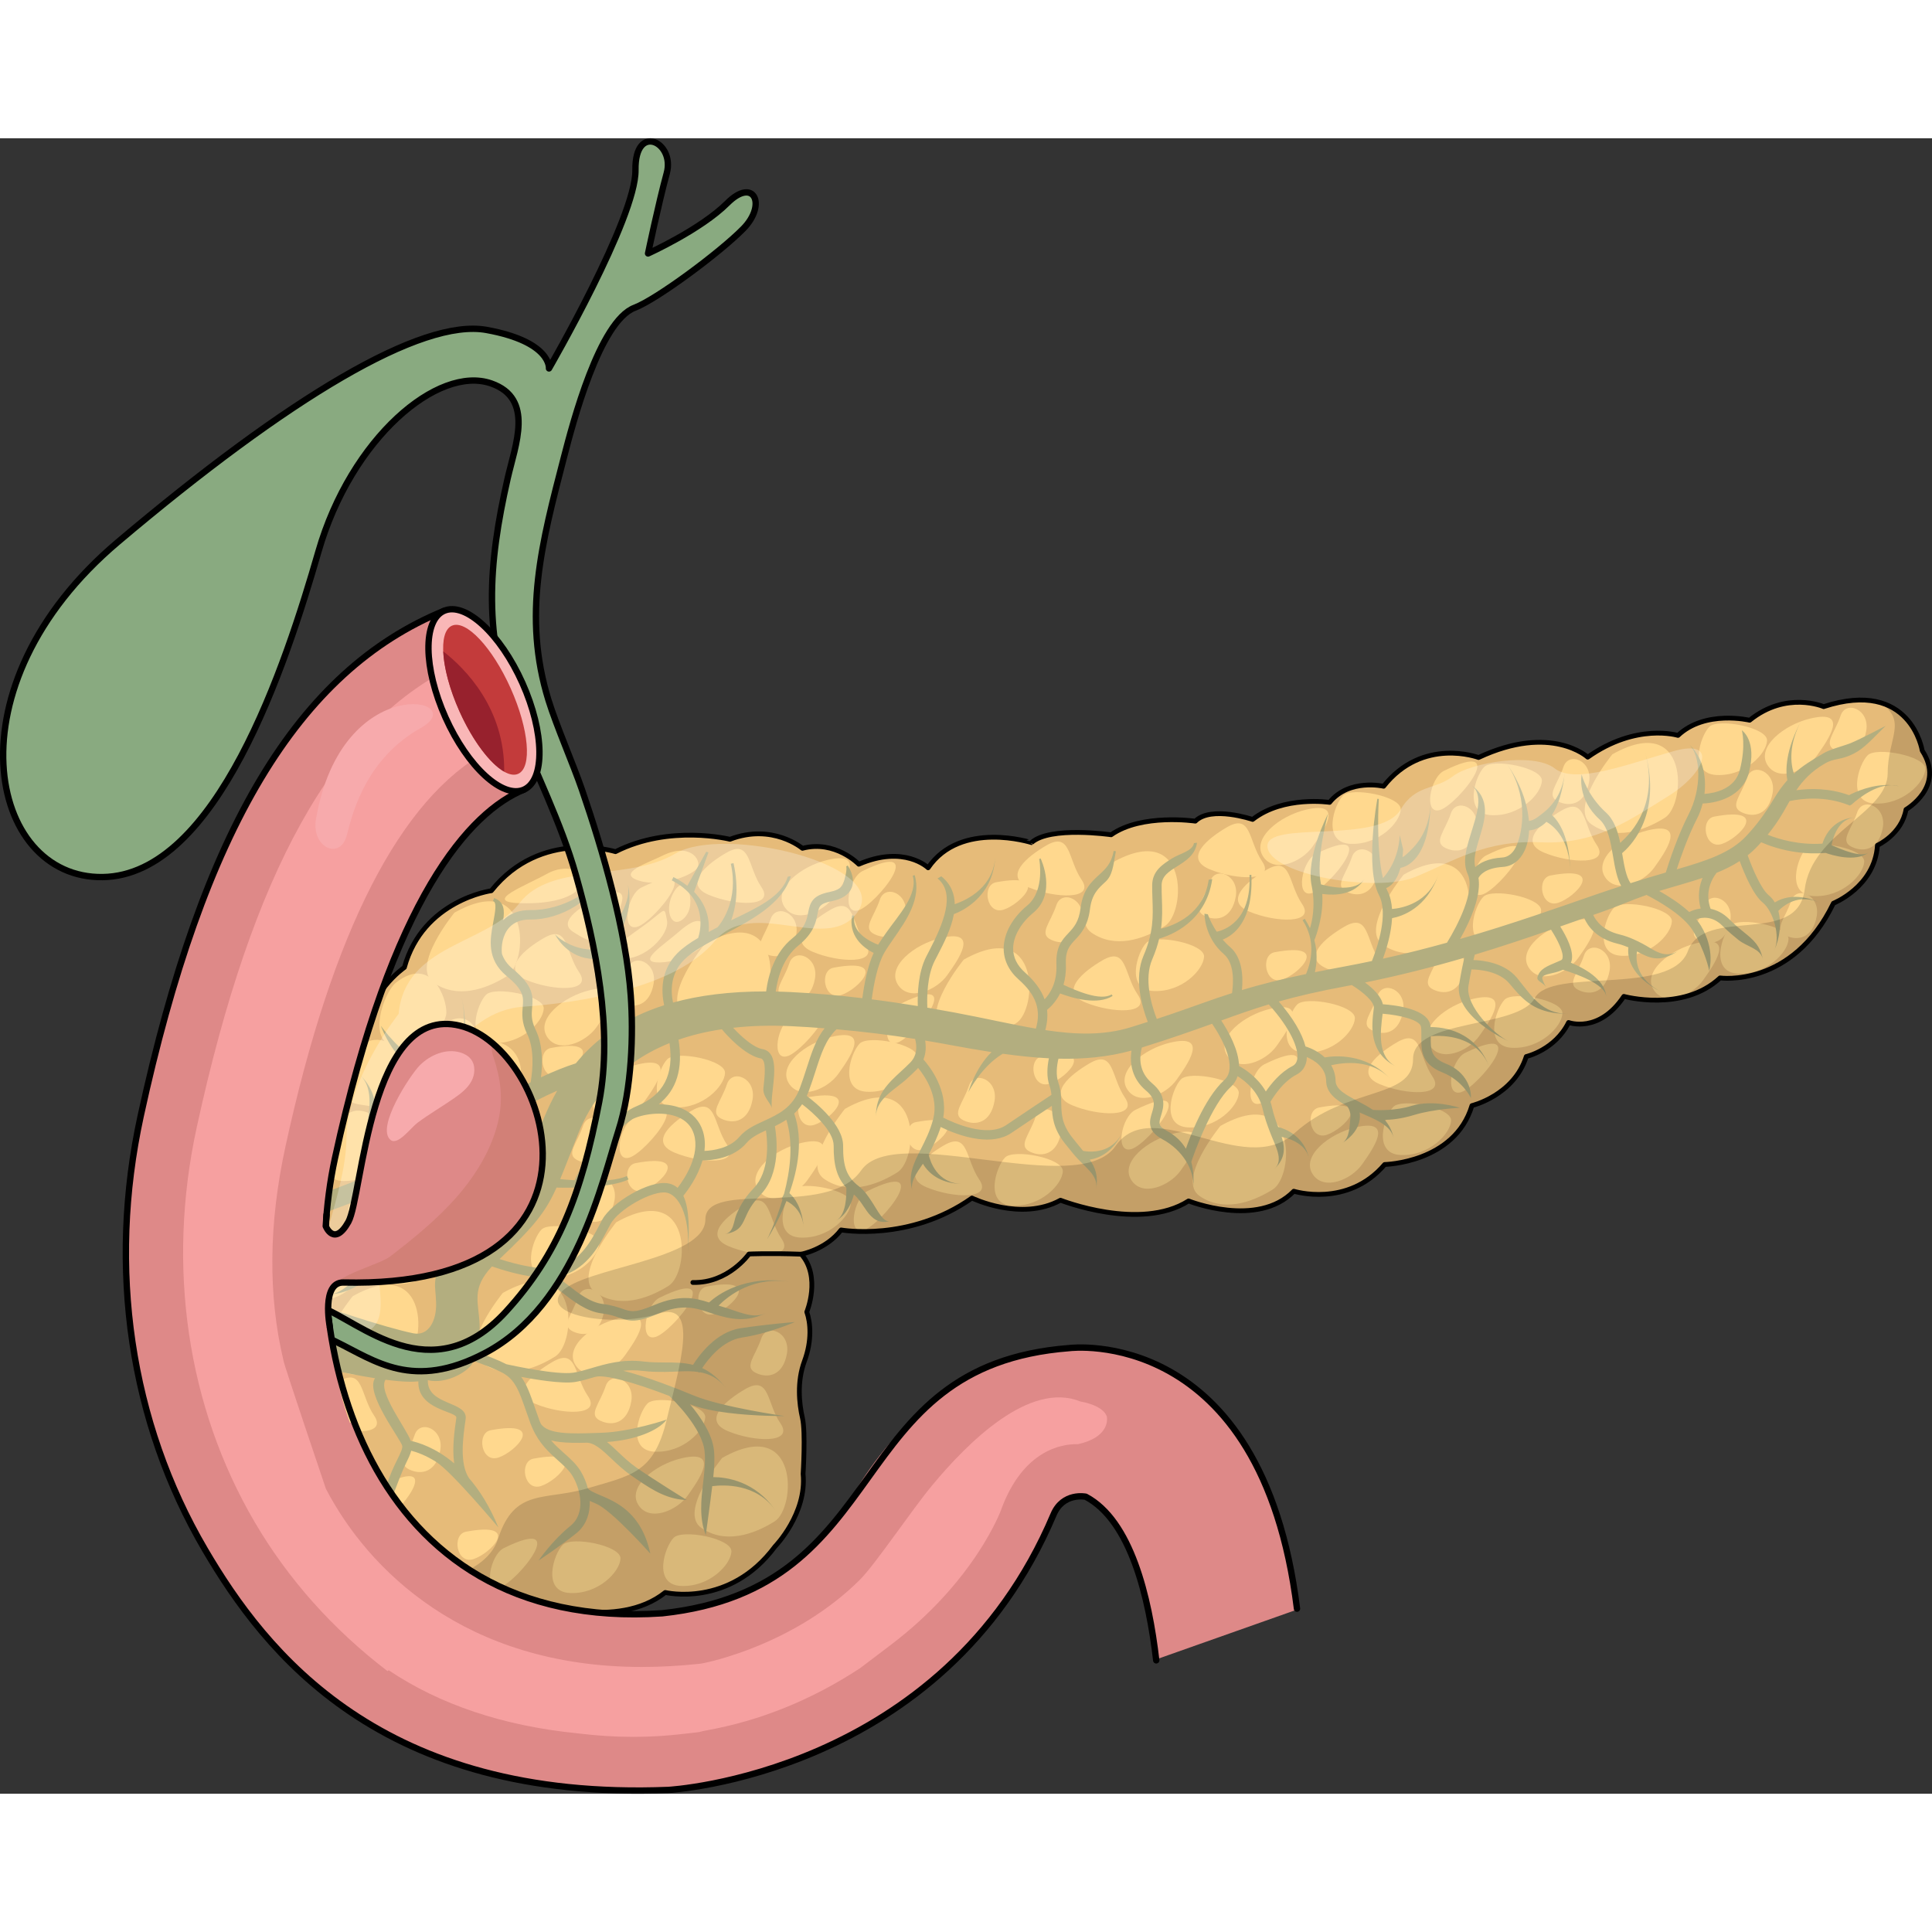 <?xml version="1.0" encoding="utf-8"?>
<!-- Created by: Science Figures, www.sciencefigures.org, Generator: Science Figures Editor -->
<svg version="1.1" id="Camada_1" xmlns="http://www.w3.org/2000/svg" xmlns:xlink="http://www.w3.org/1999/xlink" 
	 width="800px" height="800px" viewBox="0 0 304.177 260.642" enable-background="new 0 0 304.177 260.642"
	 xml:space="preserve">
<rect x="0" y="0" width="304.177" height="260.642" fill="#333333" stroke="none"/>
<g>
	<g>
		<g>
			<path fill="#E6BB79" d="M146.126,114.861c0,0-3.739-3.661-10.916-0.563c0,0-3.714-3.859-8.876-2.505c0,0-4.7-3.981-11.411-1.422
				c0,0-9.49-2.381-18.02,1.949c0,0-11.729-3.661-19.545,6.151c0,0-10.768,1.457-13.691,12.078c0,0-6.12,4.229-5.945,10.846
				c0,0-5.406,3.319-4.125,10.67c0,0-5.383,9.517-1.99,14.335c0,0-6.166,9.418-3.239,14.777c0,0-6.194,4.821-0.733,10.694
				c0,0-2.923,7.426,1.086,12.121c0,0-0.392,6.345,5.879,10.522c0,0,2.512,8.703,11.853,9.066c0,0,4.257,7.523,17.926,6.831
				c0,0,12.813,4.591,20.358-1.458c0,0,10.081,2.456,17.279-7.235c0,0,5.039-5.164,4.423-11.433c0,0,0.416-6.54-0.102-8.803
				c-0.517-2.261-0.886-5.703,0.316-8.949c1.204-3.248,0.957-6.073,0.367-7.746c0,0,2.283-5.507-0.863-9.096
				c0,0,3.883-0.716,6.268-3.814c0,0,10.745,1.939,20.602-5.022c0,0,7.721,3.759,13.941,0.34c0,0,12.564,4.963,20.16,0.116
				c0,0,10.845,4.347,16.57-1.531c0,0,8.459,2.653,14.307-4.209c0,0,11.016-0.223,13.741-9.272c0,0,6.59-1.576,8.554-7.724
				c0,0,4.525-1.033,6.662-5.36c0,0,4.77,1.792,8.702-4.109c0,0,9.27,2.554,15.144-2.907c0,0,11.384,1.618,17.848-11.758
				c0,0,6.514-2.584,6.929-9.124c0,0,3.81-1.723,4.497-5.633c0,0,6.244-3.614,2.554-9.269c0,0-1.774-11.407-15.517-6.929
				c0,0-5.877-2.53-11.652,2.143c0,0-6.984-1.67-11.284,2.39c0,0-6.542-2.016-14.21,3.422c0,0-5.729-5.31-17.188,0.055
				c0,0-8.777-3.292-14.947,4.529c0,0-5.434-1.278-8.506,2.535c0,0-7.252-1.104-12.118,2.685c0,0-6.517-2.211-9.023,0.271
				c0,0-8.435-1.249-13.252,2.144c0,0-9.613-1.398-12.538,1.233C162.4,110.895,151.262,107.312,146.126,114.861z"/>
			<g>
				<path fill="#FFD88E" d="M71.546,121.924c0,0-6.951,8.491-3.28,11.028c3.667,2.536,8.108,1.11,11.53-1.025
					C83.216,129.79,83.66,115.115,71.546,121.924z"/>
				<path fill="#FFD88E" d="M110.966,126.837c0,0-6.95,8.492-3.281,11.028c3.67,2.539,8.11,1.112,11.531-1.025
					C122.636,134.705,123.078,120.029,110.966,126.837z"/>
				<path fill="#FFD88E" d="M151.73,129.321c0,0-6.949,8.491-3.28,11.028c3.669,2.536,8.109,1.11,11.532-1.027
					C163.4,137.186,163.843,122.51,151.73,129.321z"/>
				<path fill="#FFD88E" d="M175.123,114.04c0,0-6.949,8.492-3.28,11.029c3.671,2.537,8.109,1.109,11.532-1.026
					C186.796,121.906,187.238,107.229,175.123,114.04z"/>
				<path fill="#FFD88E" d="M220.988,115.944c0,0-6.951,8.492-3.281,11.027c3.67,2.539,8.109,1.112,11.53-1.024
					C232.658,123.812,233.099,109.136,220.988,115.944z"/>
				<path fill="#FFD88E" d="M253.851,96.991c0,0-6.951,8.492-3.281,11.03c3.67,2.536,8.109,1.109,11.531-1.027
					C265.521,104.858,265.964,90.182,253.851,96.991z"/>
				<path fill="#FFD88E" d="M192.139,155.501c0,0-6.95,8.491-3.281,11.029c3.67,2.536,8.112,1.11,11.531-1.026
					C203.81,163.367,204.253,148.691,192.139,155.501z"/>
				<path fill="#FFD88E" d="M133.032,152.811c0,0-6.951,8.491-3.28,11.029c3.669,2.537,8.107,1.11,11.529-1.027
					C144.702,160.681,145.143,146.001,133.032,152.811z"/>
				<path fill="#FFD88E" d="M97.01,170.677c0,0-6.952,8.491-3.281,11.027c3.671,2.539,8.109,1.112,11.532-1.024
					C108.679,178.544,109.123,163.866,97.01,170.677z"/>
				<path fill="#FFD88E" d="M79.16,181.797c0,0-6.951,8.489-3.281,11.028c3.67,2.536,8.109,1.112,11.531-1.025
					C90.831,189.662,91.272,174.986,79.16,181.797z"/>
				<path fill="#FFD88E" d="M113.702,207.765c0,0-6.95,8.492-3.28,11.027c3.671,2.537,8.108,1.112,11.53-1.024
					C125.374,215.632,125.818,200.956,113.702,207.765z"/>
				<path fill="#FFD88E" d="M55.525,182.316c0,0-6.951,8.49-3.281,11.029c3.671,2.536,8.111,1.11,11.533-1.027
					C67.197,190.184,67.639,175.507,55.525,182.316z"/>
				<path fill="#FFD88E" d="M62.378,132.912c-2.037,1.585-4.648,9.473-0.212,10.024c4.438,0.555,7.999-2.988,8.105-5.229
					C70.378,135.469,67.943,128.579,62.378,132.912z"/>
				<path fill="#FFD88E" d="M56.216,143.409c-1.511,1.564-4.454,7.938,0.302,8.702c4.757,0.765,8.513,1.234,9.576-1.752
					C67.16,147.373,60.993,138.46,56.216,143.409z"/>
				<path fill="#FFD88E" d="M53.512,155.377c-1.387,3.444-4.072,9.023,0.982,8.787c5.056-0.235,7.744-3.714,7.85-5.953
					C62.449,155.971,55.771,149.766,53.512,155.377z"/>
				<path fill="#FFD88E" d="M67.502,151.574c-1.949,1.292-7.337,3.245-3.39,6.337c3.946,3.092,8.576,2.108,9.939-0.494
					C75.417,154.814,71.469,148.948,67.502,151.574z"/>
				<path fill="#FFD88E" d="M67.265,142.36c-1.728,2.457-2.003,6.335,1.218,6.911c3.222,0.574,4.989-2.499,6.44-5.783
					C76.372,140.203,72.532,134.871,67.265,142.36z"/>
				<path fill="#FFD88E" d="M76.521,134.849c-1.424,1.423-3.346,7.38,1.132,7.593c4.48,0.212,7.869-3.353,7.954-5.422
					C85.693,134.952,77.906,133.462,76.521,134.849z"/>
				<path fill="#FFD88E" d="M61.217,172.801c-1.425,1.424-3.347,7.383,1.134,7.595c4.478,0.212,7.869-3.354,7.954-5.42
					C70.39,172.906,62.603,171.414,61.217,172.801z"/>
				<path fill="#FFD88E" d="M85.257,171.811c-1.424,1.424-3.347,7.381,1.133,7.594c4.479,0.211,7.87-3.352,7.954-5.421
					C94.429,171.916,86.642,170.425,85.257,171.811z"/>
				<path fill="#FFD88E" d="M106.07,220.331c-1.422,1.426-3.345,7.383,1.135,7.595c4.481,0.212,7.868-3.353,7.953-5.421
					C115.243,220.435,107.456,218.946,106.07,220.331z"/>
				<path fill="#FFD88E" d="M88.601,221.448c-1.422,1.423-3.344,7.38,1.134,7.592c4.48,0.213,7.869-3.351,7.955-5.42
					C97.773,221.551,89.988,220.06,88.601,221.448z"/>
				<path fill="#FFD88E" d="M101.948,199.195c-1.424,1.422-3.347,7.382,1.134,7.594c4.479,0.211,7.868-3.353,7.953-5.423
					C111.119,199.299,103.332,197.809,101.948,199.195z"/>
				<path fill="#FFD88E" d="M105.065,144.993c-1.425,1.424-3.347,7.38,1.133,7.594c4.479,0.211,7.868-3.353,7.953-5.422
					C114.238,145.097,106.451,143.606,105.065,144.993z"/>
				<path fill="#FFD88E" d="M135.352,142.53c-1.422,1.422-3.344,7.38,1.134,7.592c4.48,0.212,7.869-3.353,7.953-5.42
					C144.525,142.634,136.74,141.141,135.352,142.53z"/>
				<path fill="#FFD88E" d="M124.865,165.484c-1.422,1.425-3.346,7.382,1.134,7.595c4.481,0.212,7.868-3.353,7.955-5.423
					C134.037,165.588,126.251,164.099,124.865,165.484z"/>
				<path fill="#FFD88E" d="M158.246,160.462c-1.423,1.421-3.346,7.381,1.134,7.593c4.479,0.21,7.869-3.352,7.953-5.422
					C167.418,160.563,159.632,159.074,158.246,160.462z"/>
				<path fill="#FFD88E" d="M185.951,148.145c-1.422,1.421-3.345,7.38,1.133,7.592c4.48,0.213,7.871-3.352,7.955-5.421
					C195.122,148.246,187.336,146.757,185.951,148.145z"/>
				<path fill="#FFD88E" d="M204.228,136.384c-1.424,1.425-3.346,7.382,1.132,7.594c4.481,0.213,7.87-3.352,7.955-5.421
					C213.4,136.487,205.613,134.999,204.228,136.384z"/>
				<path fill="#FFD88E" d="M219.377,152.485c-1.423,1.421-3.346,7.379,1.133,7.592c4.481,0.211,7.87-3.353,7.954-5.421
					C228.549,152.587,220.764,151.098,219.377,152.485z"/>
				<path fill="#FFD88E" d="M236.905,135.606c-1.422,1.424-3.347,7.38,1.134,7.594c4.479,0.21,7.87-3.353,7.953-5.421
					C246.078,135.71,238.29,134.22,236.905,135.606z"/>
				<path fill="#FFD88E" d="M254.137,121.116c-1.425,1.424-3.347,7.383,1.133,7.595c4.48,0.21,7.869-3.352,7.954-5.422
					C263.308,121.22,255.522,119.73,254.137,121.116z"/>
				<path fill="#FFD88E" d="M233.55,119.416c-1.422,1.424-3.346,7.382,1.134,7.594c4.479,0.212,7.869-3.352,7.954-5.422
					C242.723,119.52,234.937,118.029,233.55,119.416z"/>
				<path fill="#FFD88E" d="M233.671,98.983c-1.422,1.422-3.344,7.38,1.135,7.591c4.479,0.213,7.869-3.352,7.954-5.419
					C242.844,99.086,235.059,97.596,233.671,98.983z"/>
				<path fill="#FFD88E" d="M211.448,103.491c-1.421,1.424-3.346,7.381,1.134,7.594c4.479,0.21,7.868-3.353,7.952-5.422
					C220.62,103.594,212.833,102.103,211.448,103.491z"/>
				<path fill="#FFD88E" d="M180.484,126.666c-1.424,1.423-3.347,7.381,1.133,7.593c4.48,0.212,7.868-3.352,7.953-5.42
					C189.656,126.769,181.869,125.278,180.484,126.666z"/>
				<path fill="#FFD88E" d="M269.121,92.656c-1.422,1.423-3.346,7.381,1.133,7.594c4.48,0.212,7.871-3.353,7.955-5.422
					C278.294,92.76,270.507,91.27,269.121,92.656z"/>
				<path fill="#FFD88E" d="M294.038,97.149c-1.424,1.422-3.345,7.382,1.133,7.594c4.479,0.212,7.871-3.353,7.954-5.422
					C303.21,97.253,295.425,95.763,294.038,97.149z"/>
				<path fill="#FFD88E" d="M284.423,111.72c-1.424,1.425-3.347,7.382,1.131,7.595c4.482,0.212,7.87-3.353,7.955-5.421
					C293.594,111.824,285.808,110.334,284.423,111.72z"/>
				<path fill="#FFD88E" d="M272.503,123.926c-1.424,1.422-3.346,7.382,1.133,7.593c4.479,0.212,7.869-3.353,7.954-5.42
					C281.675,124.031,273.89,122.538,272.503,123.926z"/>
				<path fill="#FFD88E" d="M74.923,143.488c-2.121,2.455-4.157,11.095-0.467,9.299c3.691-1.792,6.891,0.34,7.529-4.779
					C82.622,142.888,77.354,140.671,74.923,143.488z"/>
				<path fill="#FFD88E" d="M85.604,125.93c-2.95,1.717-6.845,4.865-2.728,6.591c4.118,1.729,10.496,2.001,8.297-1.219
					C88.974,128.084,89.527,123.647,85.604,125.93z"/>
				<path fill="#FFD88E" d="M130.695,121.497c-2.95,1.718-6.844,4.867-2.728,6.593c4.118,1.728,10.496,2.002,8.297-1.22
					C134.066,123.652,134.619,119.215,130.695,121.497z"/>
				<path fill="#FFD88E" d="M114.31,112.523c-2.951,1.718-6.845,4.866-2.729,6.593c4.118,1.726,10.494,2.002,8.298-1.218
					C117.681,114.678,118.235,110.24,114.31,112.523z"/>
				<path fill="#FFD88E" d="M108.905,153.097c-2.949,1.718-6.843,4.866-2.728,6.594c4.117,1.725,10.496,2,8.298-1.22
					C112.276,155.25,112.827,150.812,108.905,153.097z"/>
				<path fill="#FFD88E" d="M53.331,195.734c-2.949,1.719-6.844,4.865-2.728,6.592c4.117,1.726,10.495,2.002,8.298-1.219
					C56.704,197.888,57.257,193.45,53.331,195.734z"/>
				<path fill="#FFD88E" d="M59.359,164.077c-2.951,1.718-6.845,4.866-2.729,6.592c4.117,1.729,10.496,2.002,8.298-1.22
					C62.729,166.231,63.282,161.794,59.359,164.077z"/>
				<path fill="#FFD88E" d="M86.992,192.652c-2.951,1.716-6.845,4.866-2.728,6.592c4.116,1.728,10.493,2.001,8.297-1.22
					C90.364,194.806,90.914,190.368,86.992,192.652z"/>
				<path fill="#FFD88E" d="M117.304,196.95c-2.951,1.719-6.845,4.866-2.729,6.593c4.117,1.727,10.495,2.002,8.297-1.22
					C120.674,199.104,121.227,194.667,117.304,196.95z"/>
				<path fill="#FFD88E" d="M117.464,167.855c-2.951,1.717-6.845,4.865-2.728,6.591c4.116,1.728,10.495,2.003,8.297-1.219
					C120.837,170.008,121.387,165.572,117.464,167.855z"/>
				<path fill="#FFD88E" d="M148.604,158.565c-2.951,1.718-6.846,4.867-2.729,6.594c4.118,1.727,10.495,2,8.298-1.22
					C151.976,160.72,152.528,156.282,148.604,158.565z"/>
				<path fill="#FFD88E" d="M171.531,145.653c-2.951,1.719-6.846,4.866-2.728,6.592c4.116,1.727,10.493,2.002,8.297-1.219
					C174.902,147.807,175.454,143.37,171.531,145.653z"/>
				<path fill="#FFD88E" d="M173.551,129.441c-2.95,1.718-6.846,4.866-2.728,6.593c4.116,1.726,10.494,2,8.297-1.219
					C176.923,131.595,177.476,127.157,173.551,129.441z"/>
				<path fill="#FFD88E" d="M199.421,115.163c-2.952,1.717-6.845,4.866-2.729,6.592c4.116,1.727,10.496,2.001,8.297-1.22
					C202.792,117.315,203.345,112.878,199.421,115.163z"/>
				<path fill="#FFD88E" d="M211.646,124.139c-2.951,1.718-6.846,4.866-2.727,6.593c4.116,1.726,10.494,2,8.297-1.221
					C215.017,126.292,215.57,121.854,211.646,124.139z"/>
				<path fill="#FFD88E" d="M245.811,105.868c-2.95,1.719-6.846,4.867-2.728,6.594c4.117,1.726,10.495,2,8.297-1.22
					C249.184,108.022,249.735,103.585,245.811,105.868z"/>
				<path fill="#FFD88E" d="M219.95,142.33c-2.951,1.718-6.845,4.867-2.728,6.593s10.493,2.002,8.297-1.218
					C223.321,144.483,223.874,140.046,219.95,142.33z"/>
				<path fill="#FFD88E" d="M193.147,108.489c-2.951,1.716-6.845,4.865-2.729,6.591c4.117,1.728,10.497,2.001,8.298-1.219
					C196.517,110.641,197.07,106.205,193.147,108.489z"/>
				<path fill="#FFD88E" d="M164.714,111.355c-2.952,1.719-6.847,4.866-2.729,6.595c4.116,1.725,10.494,2,8.297-1.22
					C168.085,113.511,168.637,109.072,164.714,111.355z"/>
				<path fill="#FFD88E" d="M92.901,134.118c-4.196,0.99-8.529,4.483-6.8,7.298c1.727,2.815,6.122,0.937,7.805-1.453
					C95.59,137.574,99.152,132.644,92.901,134.118z"/>
				<path fill="#FFD88E" d="M107.282,207.832c-4.198,0.989-8.53,4.481-6.802,7.296c1.729,2.816,6.122,0.938,7.807-1.452
					C109.97,211.286,113.531,206.358,107.282,207.832z"/>
				<path fill="#FFD88E" d="M97.376,185.8c-4.195,0.991-8.53,4.482-6.802,7.3c1.729,2.814,6.122,0.935,7.807-1.455
					C100.067,189.256,103.628,184.327,97.376,185.8z"/>
				<path fill="#FFD88E" d="M55.161,174.126c-4.198,0.99-8.532,4.482-6.804,7.298c1.729,2.813,6.122,0.937,7.807-1.454
					C57.847,177.58,61.41,172.651,55.161,174.126z"/>
				<path fill="#FFD88E" d="M79.066,157.522c-4.199,0.989-8.532,4.481-6.804,7.296c1.73,2.816,6.124,0.939,7.807-1.452
					C81.754,160.976,85.314,156.049,79.066,157.522z"/>
				<path fill="#FFD88E" d="M100.456,145.804c-4.197,0.989-8.531,4.482-6.802,7.3c1.728,2.814,6.123,0.936,7.806-1.455
					C103.145,149.26,106.704,144.329,100.456,145.804z"/>
				<path fill="#FFD88E" d="M126.12,158.188c-4.197,0.991-8.53,4.482-6.803,7.298c1.729,2.815,6.123,0.936,7.807-1.452
					C128.81,161.642,132.369,156.715,126.12,158.188z"/>
				<path fill="#FFD88E" d="M130.979,141.463c-4.198,0.99-8.532,4.483-6.802,7.299c1.729,2.816,6.121,0.937,7.806-1.453
					C133.667,144.919,137.229,139.99,130.979,141.463z"/>
				<path fill="#FFD88E" d="M184.887,156.677c-4.198,0.991-8.532,4.482-6.804,7.297c1.73,2.815,6.123,0.936,7.807-1.453
					C187.575,160.13,191.135,155.201,184.887,156.677z"/>
				<path fill="#FFD88E" d="M184.242,142.385c-4.197,0.99-8.531,4.482-6.801,7.297c1.727,2.815,6.121,0.938,7.805-1.453
					C186.931,145.84,190.492,140.911,184.242,142.385z"/>
				<path fill="#FFD88E" d="M199.982,137.067c-4.197,0.99-8.531,4.482-6.802,7.298c1.729,2.814,6.122,0.936,7.807-1.454
					C202.671,140.521,206.232,135.592,199.982,137.067z"/>
				<path fill="#FFD88E" d="M213.427,155.726c-4.198,0.991-8.53,4.484-6.803,7.3c1.73,2.814,6.122,0.936,7.808-1.453
					C216.115,159.182,219.677,154.254,213.427,155.726z"/>
				<path fill="#FFD88E" d="M231.893,135.5c-4.198,0.99-8.532,4.481-6.803,7.298c1.728,2.815,6.123,0.936,7.808-1.454
					C234.581,138.954,238.141,134.025,231.893,135.5z"/>
				<path fill="#FFD88E" d="M247.46,123.229c-4.198,0.991-8.533,4.483-6.803,7.299c1.729,2.814,6.122,0.936,7.807-1.454
					C250.148,126.685,253.71,121.757,247.46,123.229z"/>
				<path fill="#FFD88E" d="M267.128,126.722c-4.198,0.989-8.531,4.482-6.803,7.297c1.728,2.815,6.123,0.935,7.806-1.453
					C269.817,130.175,273.378,125.249,267.128,126.722z"/>
				<path fill="#FFD88E" d="M259.463,108.954c-4.197,0.99-8.532,4.484-6.803,7.3c1.729,2.815,6.122,0.936,7.808-1.454
					C262.152,112.41,265.712,107.48,259.463,108.954z"/>
				<path fill="#FFD88E" d="M285.055,91.349c-4.198,0.99-8.531,4.482-6.804,7.298c1.729,2.816,6.123,0.936,7.808-1.453
					C287.742,94.806,291.306,89.876,285.055,91.349z"/>
				<path fill="#FFD88E" d="M205.625,105.71c-4.199,0.991-8.53,4.481-6.804,7.299c1.729,2.813,6.123,0.936,7.807-1.454
					C208.313,109.165,211.873,104.236,205.625,105.71z"/>
				<path fill="#FFD88E" d="M148.138,125.911c-4.198,0.99-8.531,4.483-6.803,7.298c1.73,2.817,6.123,0.938,7.807-1.453
					C150.826,129.367,154.386,124.437,148.138,125.911z"/>
				<path fill="#FFD88E" d="M130.259,113.63c-4.199,0.991-8.532,4.483-6.803,7.299c1.729,2.815,6.121,0.937,7.807-1.453
					C132.947,117.087,136.508,112.157,130.259,113.63z"/>
				<path fill="#FFD88E" d="M86.74,143.227c-2.273,0.427-1.512,5.186,1.196,4.309C90.644,146.661,95.613,141.56,86.74,143.227z"/>
				<path fill="#FFD88E" d="M164.042,144.546c-2.271,0.427-1.512,5.185,1.196,4.309
					C167.948,147.978,172.915,142.881,164.042,144.546z"/>
				<path fill="#FFD88E" d="M144.209,154.898c-2.274,0.426-1.514,5.183,1.194,4.308
					C148.114,158.331,153.083,153.231,144.209,154.898z"/>
				<path fill="#FFD88E" d="M127.015,151.022c-2.273,0.427-1.513,5.184,1.195,4.308
					C130.921,154.454,135.889,149.356,127.015,151.022z"/>
				<path fill="#FFD88E" d="M100.078,161.354c-2.273,0.428-1.511,5.185,1.196,4.309
					C103.983,164.788,108.952,159.689,100.078,161.354z"/>
				<path fill="#FFD88E" d="M111.277,180.786c-2.272,0.428-1.512,5.184,1.196,4.309C115.181,184.22,120.152,179.12,111.277,180.786z
					"/>
				<path fill="#FFD88E" d="M83.984,207.888c-2.273,0.427-1.513,5.183,1.195,4.306C87.888,211.318,92.857,206.219,83.984,207.888z"
					/>
				<path fill="#FFD88E" d="M77.263,203.409c-2.273,0.427-1.513,5.182,1.193,4.309C81.167,206.842,86.136,201.742,77.263,203.409z"
					/>
				<path fill="#FFD88E" d="M73.365,219.388c-2.274,0.427-1.515,5.184,1.195,4.307C77.269,222.82,82.238,217.721,73.365,219.388z"/>
				<path fill="#FFD88E" d="M131.227,130.59c-2.273,0.428-1.515,5.184,1.195,4.308C135.13,134.022,140.099,128.923,131.227,130.59z"
					/>
				<path fill="#FFD88E" d="M156.818,117.142c-2.273,0.427-1.513,5.184,1.196,4.308
					C160.721,120.576,165.691,115.475,156.818,117.142z"/>
				<path fill="#FFD88E" d="M207.682,152.599c-2.273,0.426-1.513,5.184,1.196,4.308C211.587,156.03,216.555,150.932,207.682,152.599
					z"/>
				<path fill="#FFD88E" d="M244.124,116.067c-2.274,0.428-1.513,5.184,1.194,4.308
					C248.029,119.499,252.998,114.401,244.124,116.067z"/>
				<path fill="#FFD88E" d="M200.677,128.154c-2.274,0.428-1.513,5.184,1.195,4.311
					C204.581,131.588,209.551,126.487,200.677,128.154z"/>
				<path fill="#FFD88E" d="M269.888,106.801c-2.274,0.428-1.512,5.184,1.196,4.309
					C273.792,110.233,278.761,105.136,269.888,106.801z"/>
				<path fill="#FFD88E" d="M94.923,119.293c-2.843,1.237-7.422,3.928-4.692,5.654c2.731,1.728,3.714,2.194,5.632-0.685
					C97.783,121.383,99.871,117.138,94.923,119.293z"/>
				<path fill="#FFD88E" d="M86.176,115.776c-3.457,1.928-10.258,4.439-4.392,4.652c5.865,0.21,9.341-1.265,9.938-3.269
					C92.32,115.155,88.969,114.218,86.176,115.776z"/>
				<path fill="#FFD88E" d="M102.219,123.322c-2.31,1.798-8.487,5.527-4.541,5.845c3.946,0.319,7.763-3.884,7.335-6.017
					C104.585,121.016,104.907,121.229,102.219,123.322z"/>
				<path fill="#FFD88E" d="M98.872,130.703c-0.936,2.808-2.815,4.502-0.85,5.438c1.961,0.94,4.286,0.361,4.883-3.029
					C103.501,129.721,99.704,128.208,98.872,130.703z"/>
				<path fill="#FFD88E" d="M91.798,155.472c-0.933,2.808-2.814,4.501-0.85,5.438c1.964,0.939,4.287,0.363,4.884-3.03
					C96.428,154.488,92.63,152.975,91.798,155.472z"/>
				<path fill="#FFD88E" d="M68.702,166.974c-0.936,2.81-2.814,4.503-0.852,5.441c1.964,0.936,4.287,0.362,4.884-3.031
					C73.329,165.993,69.533,164.478,68.702,166.974z"/>
				<path fill="#FFD88E" d="M48.315,184.538c-0.934,2.808-2.813,4.502-0.85,5.44c1.962,0.937,4.286,0.361,4.883-3.031
					C52.945,183.556,49.148,182.041,48.315,184.538z"/>
				<path fill="#FFD88E" d="M95.355,196.467c-0.936,2.808-2.815,4.502-0.853,5.439c1.964,0.938,4.288,0.362,4.885-3.028
					C99.983,195.485,96.185,193.971,95.355,196.467z"/>
				<path fill="#FFD88E" d="M119.861,188.951c-0.936,2.808-2.814,4.503-0.851,5.439c1.963,0.939,4.287,0.362,4.884-3.028
					C124.491,187.968,120.691,186.454,119.861,188.951z"/>
				<path fill="#FFD88E" d="M152.548,149.181c-0.936,2.806-2.814,4.501-0.852,5.439c1.964,0.937,4.287,0.36,4.883-3.031
					C157.177,148.196,153.378,146.682,152.548,149.181z"/>
				<path fill="#FFD88E" d="M163.023,154.124c-0.934,2.808-2.814,4.502-0.852,5.441c1.963,0.936,4.287,0.361,4.885-3.03
					C167.652,153.141,163.856,151.629,163.023,154.124z"/>
				<path fill="#FFD88E" d="M65.282,204.155c-0.937,2.808-2.814,4.503-0.852,5.439c1.963,0.939,4.286,0.362,4.884-3.03
					C69.91,203.173,66.111,201.66,65.282,204.155z"/>
				<path fill="#FFD88E" d="M91.04,182.41c-0.935,2.808-2.814,4.504-0.851,5.441c1.963,0.939,4.286,0.361,4.883-3.03
					C95.668,181.429,91.87,179.915,91.04,182.41z"/>
				<path fill="#FFD88E" d="M92.72,164.77c-0.937,2.809-2.815,4.502-0.853,5.441c1.963,0.936,4.287,0.361,4.884-3.03
					C97.348,163.788,93.548,162.274,92.72,164.77z"/>
				<path fill="#FFD88E" d="M114.45,148.936c-0.937,2.808-2.814,4.501-0.851,5.441c1.962,0.936,4.286,0.359,4.883-3.031
					C119.078,147.954,115.281,146.439,114.45,148.936z"/>
				<path fill="#FFD88E" d="M124.277,129.884c-0.934,2.809-2.814,4.503-0.851,5.439c1.963,0.939,4.286,0.361,4.883-3.029
					C128.907,128.902,125.107,127.389,124.277,129.884z"/>
				<path fill="#FFD88E" d="M121.33,122.932c-0.935,2.807-2.813,4.502-0.851,5.441c1.964,0.937,4.287,0.36,4.883-3.033
					C125.958,121.949,122.161,120.434,121.33,122.932z"/>
				<path fill="#FFD88E" d="M138.522,119.875c-0.934,2.809-2.814,4.503-0.851,5.441c1.963,0.938,4.286,0.362,4.883-3.032
					C143.15,118.893,139.355,117.381,138.522,119.875z"/>
				<path fill="#FFD88E" d="M166.316,120.741c-0.935,2.807-2.814,4.501-0.852,5.44c1.963,0.937,4.288,0.359,4.885-3.032
					C170.945,119.759,167.147,118.243,166.316,120.741z"/>
				<path fill="#FFD88E" d="M190.527,116.999c-0.936,2.807-2.816,4.503-0.852,5.441c1.961,0.938,4.286,0.36,4.883-3.033
					C195.154,116.016,191.356,114.503,190.527,116.999z"/>
				<path fill="#FFD88E" d="M212.837,113.195c-0.936,2.808-2.814,4.502-0.852,5.439c1.963,0.938,4.286,0.36,4.884-3.03
					C217.466,112.212,213.666,110.697,212.837,113.195z"/>
				<path fill="#FFD88E" d="M228.428,106.3c-0.936,2.808-2.815,4.503-0.852,5.44c1.963,0.937,4.286,0.362,4.882-3.032
					C233.057,105.316,229.257,103.804,228.428,106.3z"/>
				<path fill="#FFD88E" d="M246.151,98.978c-0.935,2.807-2.814,4.502-0.852,5.438c1.962,0.94,4.286,0.362,4.885-3.029
					C250.781,97.995,246.981,96.481,246.151,98.978z"/>
				<path fill="#FFD88E" d="M275.054,100.675c-0.935,2.807-2.814,4.502-0.852,5.438c1.963,0.94,4.287,0.363,4.883-3.029
					C279.683,99.692,275.885,98.179,275.054,100.675z"/>
				<path fill="#FFD88E" d="M289.789,90.9c-0.935,2.808-2.815,4.502-0.85,5.44c1.963,0.938,4.286,0.362,4.883-3.03
					C294.418,89.919,290.621,88.405,289.789,90.9z"/>
				<path fill="#FFD88E" d="M292.398,106.131c-0.936,2.808-2.815,4.501-0.852,5.438c1.963,0.938,4.289,0.362,4.885-3.029
					C297.027,105.147,293.229,103.635,292.398,106.131z"/>
				<path fill="#FFD88E" d="M281.994,120.083c-0.937,2.81-2.815,4.502-0.852,5.439c1.963,0.941,4.286,0.362,4.882-3.029
					C286.622,119.101,282.824,117.588,281.994,120.083z"/>
				<path fill="#FFD88E" d="M268.384,120.813c-0.935,2.808-2.815,4.504-0.852,5.439c1.963,0.938,4.287,0.361,4.884-3.03
					C273.012,119.831,269.215,118.318,268.384,120.813z"/>
				<path fill="#FFD88E" d="M249.381,128.669c-0.937,2.808-2.814,4.504-0.852,5.44c1.962,0.939,4.287,0.361,4.884-3.031
					C254.009,127.686,250.212,126.173,249.381,128.669z"/>
				<path fill="#FFD88E" d="M226.515,128.593c-0.937,2.807-2.814,4.501-0.852,5.44c1.964,0.937,4.286,0.36,4.884-3.031
					C231.143,127.609,227.345,126.097,226.515,128.593z"/>
				<path fill="#FFD88E" d="M216.874,135.016c-0.934,2.808-2.813,4.5-0.85,5.44c1.963,0.936,4.287,0.362,4.883-3.031
					C221.503,134.031,217.706,132.519,216.874,135.016z"/>
				<path fill="#FFD88E" d="M106.87,124.94c-2.383,2.093-6.846,4.867-3.026,4.822c3.817-0.043,8.581-3.001,7.734-4.797
					C110.731,123.169,109.983,122.211,106.87,124.94z"/>
				<path fill="#FFD88E" d="M105.866,119.097c-1.311,2.663-0.021,5.717,1.984,3.539C109.856,120.46,107.954,114.852,105.866,119.097
					z"/>
				<path fill="#FFD88E" d="M100.98,117.968c-2.227,1.093-3.304,7.041-0.596,6.164C103.094,123.258,111.687,112.716,100.98,117.968z
					"/>
				<path fill="#FFD88E" d="M135.792,115.375c-2.227,1.091-3.305,7.04-0.596,6.165S146.499,110.123,135.792,115.375z"/>
				<path fill="#FFD88E" d="M141.857,136.234c-2.228,1.093-3.305,7.04-0.596,6.165C143.97,141.523,152.562,130.983,141.857,136.234z
					"/>
				<path fill="#FFD88E" d="M178.764,152.967c-2.228,1.093-3.304,7.04-0.595,6.165C180.877,158.255,189.47,147.716,178.764,152.967z
					"/>
				<path fill="#FFD88E" d="M199.069,145.792c-2.228,1.094-3.304,7.04-0.595,6.165C201.182,151.083,209.775,140.541,199.069,145.792
					z"/>
				<path fill="#FFD88E" d="M230.659,144.011c-2.228,1.093-3.304,7.041-0.597,6.167
					C232.772,149.302,241.365,138.761,230.659,144.011z"/>
				<path fill="#FFD88E" d="M234.019,112.889c-2.227,1.093-3.303,7.042-0.596,6.166
					C236.132,118.177,244.725,107.638,234.019,112.889z"/>
				<path fill="#FFD88E" d="M227.358,99.581c-2.226,1.093-3.304,7.039-0.595,6.165C229.471,104.87,238.064,94.329,227.358,99.581z"
					/>
				<path fill="#FFD88E" d="M207.185,112.662c-2.229,1.093-3.305,7.04-0.597,6.165C209.298,117.952,217.891,107.412,207.185,112.662
					z"/>
				<path fill="#FFD88E" d="M136.619,165.735c-2.227,1.093-3.305,7.041-0.597,6.166
					C138.732,171.024,147.326,160.484,136.619,165.735z"/>
				<path fill="#FFD88E" d="M103.846,182.542c-2.228,1.094-3.305,7.041-0.597,6.167C105.958,187.831,114.55,177.292,103.846,182.542
					z"/>
				<path fill="#FFD88E" d="M79.349,221.951c-2.226,1.091-3.304,7.04-0.596,6.164C81.463,227.238,90.056,216.698,79.349,221.951z"/>
				<path fill="#FFD88E" d="M60.127,212.102c-2.228,1.092-3.304,7.039-0.595,6.164C62.241,217.391,70.834,206.851,60.127,212.102z"
					/>
				<path fill="#FFD88E" d="M66.404,161.758c-2.228,1.093-3.304,7.04-0.596,6.166C68.517,167.048,77.111,156.509,66.404,161.758z"/>
				<path fill="#FFD88E" d="M99.741,154.304c-2.227,1.091-3.304,7.039-0.595,6.164C101.853,159.593,110.449,149.052,99.741,154.304z
					"/>
				<path fill="#FFD88E" d="M124.607,138.34c-2.226,1.092-3.303,7.042-0.596,6.165C126.719,143.631,135.314,133.088,124.607,138.34z
					"/>
				<path fill="#FFD88E" d="M104.2,112.998c-2.142,1.071-7.273,2.731-3.604,3.882c3.67,1.151,8.789-0.983,9.279-2.137
					C110.364,113.592,108.636,110.777,104.2,112.998z"/>
			</g>
			<path fill="#B3AE7F" d="M120.77,173.369l-0.331,0.516C120.474,173.833,120.593,173.65,120.77,173.369z M282.81,102.65
				c1.014-1.49,2.355-2.975,4.512-4.215c1.572-0.907,2.409-0.466,4.544-1.552c1.699-0.863,3.031-2.442,5.017-4.375
				c0,0-3.935,2.08-5.517,2.724c-1.002,0.41-3.126,0.923-4.257,1.589c-1.899,1.117-3.369,2.025-4.68,3.217
				c-0.51-1.595-0.884-4.573,1.253-8.504c-2.656,4.889-2.559,8.099-2.283,9.541c-0.722,0.807-1.414,1.755-2.128,2.947
				c-1.41,2.354-2.696,4.078-4.313,5.814c-2.517,2.697-6.251,3.901-10.974,5.271c0.65-1.995,1.827-5.331,3.196-7.979
				c0.38-0.734,0.678-1.546,0.891-2.392c2.384-0.074,6.299-1.128,7.273-4.852c1.309-5.001-1.016-6.616-1.117-6.683
				c0.018,0.011,0.697,2.42-0.321,6.308c-0.787,3.011-4.015,3.606-5.552,3.718c0.354-2.927-0.355-6.025-2.555-7.921
				c2.109,1.818,2.102,7.186,0.061,11.139c-1.69,3.271-3.055,7.416-3.598,9.158c-0.963,0.28-1.961,0.571-2.998,0.889
				c-0.809,0.248-1.67,0.515-2.549,0.79c-0.701-1.035-0.986-2.707-1.283-4.453c-0.014-0.092-0.031-0.184-0.046-0.271
				c0.628-0.529,1.897-1.761,2.919-3.787c1.203-2.384,2.264-6.357,0.749-11.958c2.06,7.886-2.035,12.45-3.969,14.106
				c-0.384-1.854-0.958-3.601-2.253-4.776c-2.906-2.639-3.834-5.88-3.809-6.006c-0.032,0.156-0.746,3.88,2.811,7.105
				c1.353,1.228,1.748,3.569,2.132,5.835c0.284,1.675,0.576,3.383,1.288,4.667c-1.215,0.387-2.471,0.798-3.767,1.245
				c-5.934,2.045-13.186,4.658-21.609,7.08c0.418-0.741,0.88-1.623,1.319-2.578c1.334-2.908,1.852-5.256,1.578-7.026
				c0.179-0.367,0.975-1.565,3.823-1.742c1.473-0.091,2.689-0.992,3.423-2.535c0.414-0.866,0.667-1.96,0.721-3.206
				c0.542-0.048,1.312-0.234,2.131-0.838c0.211-0.153,0.409-0.332,0.601-0.522c1.114,0.638,3.706,2.681,3.74,7.984
				c-0.035-5.661-1.846-8.112-2.88-9.056c1.023-1.55,1.709-3.781,2.031-6.697c-0.503,4.563-3.305,6.283-4.322,7.059
				c-0.527,0.399-1.002,0.531-1.332,0.574c-0.213-2.722-1.305-5.982-3.668-9.291c3.625,5.074,2.808,10.896,1.638,13.354
				c-0.349,0.732-1.009,1.62-2.175,1.69c-2.201,0.137-3.492,0.835-4.237,1.514c-0.34-1.313,0.149-2.935,0.67-4.639
				c0.876-2.886,1.874-6.153-1.421-8.36c2.218,1.484,0.963,4.753-0.002,7.927c-0.641,2.104-1.303,4.279-0.433,6.183
				c1.206,2.631-1.6,8.097-3.267,10.787c-3.205,0.888-6.561,1.742-10.082,2.519c0.586-1.615,1.311-4.028,1.436-6.381
				c1.504-0.276,5.48-1.513,7.339-6.963c-1.566,4.591-5.717,5.381-7.346,5.522c-0.068-1.031-0.287-2.011-0.727-2.863
				c-0.067-0.132-0.134-0.275-0.196-0.422c0.693-0.29,1.679-1.071,2.248-3.185c0.488-0.096,1.182-0.348,1.903-1.005
				c1.807-1.642,2.766-4.835,2.85-9.497c-0.096,5.203-2.794,7.396-3.794,8.346c-0.227,0.216-0.444,0.363-0.643,0.469
				c0.046-0.377,0.085-0.776,0.109-1.213l-0.531-2.251c-0.196,3.747-1.962,6.011-2.648,6.752c-1.127-4.634-0.667-12.364-0.65-12.452
				l-0.227-0.042c-0.081,0.442-1.971,10.874,0.256,15.183c1.538,2.974-0.275,8.255-1.117,10.369
				c-1.438,0.303-2.889,0.597-4.375,0.871c-1.667,0.308-3.182,0.602-4.6,0.888c0.307-1.357,0.428-3.103-0.084-5.038
				c0.36-0.9,1.459-3.968,1.24-7.283c0.061,0.008,0.119,0.017,0.185,0.023c1.767,0.222,4.968,0.192,6.52-2.485
				c-1.319,2.279-5.504,1.347-6.901,0.959c-0.005-0.035-0.011-0.074-0.02-0.111c-0.818-3.937,1.113-10.98,1.146-11.044
				c-0.145,0.28-3.527,6.893-2.602,11.347c0.68,3.253,0.009,5.864-0.259,6.711c-0.23-0.487-0.501-0.982-0.827-1.482l-0.337,0.22
				c2.122,3.258,1.372,6.519,0.542,8.472c-4.07,0.854-7.199,1.65-10.092,2.521c0.204-2.064,0.096-5.091-1.879-6.785
				c-0.428-0.367-0.809-0.761-1.15-1.155c1.694-0.666,4.856-2.892,4.512-10.202l-0.291,0.015c0.344,7.354-4.061,8.716-5.162,8.943
				c-0.977-1.467-1.395-2.726-1.395-2.741l-0.535-0.092c-0.001,0.152,0.018,3.752,3.052,6.36c1.671,1.436,1.539,4.414,1.29,6.139
				c-1.511,0.48-2.992,0.988-4.554,1.545c-2.142,0.765-4.491,1.6-7.294,2.522c-0.878-2.274-2.039-6.314-0.719-9.376
				c0.511-1.186,0.858-2.267,1.098-3.274c1.716-0.48,7.383-2.567,8.354-9.384l-0.561,0.129c-0.771,5.409-5.385,7.166-7.503,7.699
				c0.238-1.703,0.188-3.211,0.136-4.689c-0.023-0.703-0.051-1.432-0.041-2.165c0.015-1.438,1.141-2.146,2.441-2.964
				c1.342-0.84,2.861-1.795,3.131-3.717l-0.485,0.056c-0.173,1.238-2.214,1.637-3.434,2.403c-1.461,0.917-3.116,1.957-3.141,4.207
				c-0.007,0.767,0.019,1.512,0.044,2.231c0.094,2.675,0.183,5.201-1.403,8.88c-1.518,3.52-0.299,7.923,0.663,10.428
				c-0.857,0.276-1.745,0.557-2.695,0.849c-4.256,1.309-8.645,1.168-13.438,0.445c0.303-1.118,0.392-2.176,0.279-3.186
				c0.506-0.404,1.381-1.24,2.052-2.588c0.852,0.326,2.378,0.841,3.996,1.043c1.497,0.186,3.075,0.104,4.271-0.644l-0.153-0.244
				c-1.774,1.109-5.718-0.65-7.584-1.515c0.271-0.912,0.43-1.981,0.377-3.229c-0.094-2.193,0.602-2.937,1.482-3.879
				c0.882-0.944,1.979-2.119,2.313-4.795c0.293-2.35,1.277-3.249,2.418-4.291c1.1-1.006,1.224-2.342,1.66-4.823l-0.343-0.061
				c-0.349,1.984-1.262,2.818-2.319,3.785c-1.186,1.085-2.53,2.312-2.891,5.205c-0.274,2.199-1.076,3.056-1.924,3.963
				c-0.986,1.054-2.003,2.142-1.882,4.959c0.123,2.856-1.034,4.589-1.862,5.455c-0.533-1.477-1.551-2.864-3.08-4.219
				c-1.266-1.124-1.895-2.419-1.872-3.854c0.032-1.861,1.216-3.937,3.167-5.55c3.723-3.078,1.26-8.346,1.153-8.567l-0.221,0.104
				c0.021,0.045,0.956,4.97-1.881,7.316c-2.315,1.914-3.665,4.347-3.706,6.67c-0.03,1.862,0.789,3.588,2.373,4.991
				c2.706,2.395,3.559,4.734,2.7,7.718c-3.938-0.672-8.151-1.662-12.796-2.529c-1.381-0.26-2.817-0.516-4.3-0.771
				c-0.074-1.786-0.017-5.042,1.149-7.35c0.145-0.289,0.304-0.595,0.469-0.91c0.956-1.849,2.16-4.178,2.561-6.46
				c1.541-0.585,6.341-2.918,6.532-9.333c-0.153,5.052-4.412,7.083-6.394,7.765c-0.021-1.621-0.589-3.152-2.116-4.393l-0.593,0.335
				c2.932,2.383,0.873,7.185-1.311,11.401c-0.166,0.32-0.327,0.63-0.477,0.926c-1.256,2.486-1.383,5.781-1.32,7.768
				c-2.319-0.379-4.745-0.739-7.255-1.059c0.304-2.29,0.905-5.464,1.979-7.328c0.411-0.717,0.952-1.493,1.525-2.314
				c1.937-2.776,4.342-6.232,3.261-9.913l-0.311,0.091c0.879,3-2.326,6.325-4.17,8.971c-0.458,0.657-0.894,1.285-1.273,1.894
				c-1.271-0.49-4.251-1.931-3.743-4.564l-0.358-0.069c-0.605,3.136,1.639,5.077,3.395,5.92c-0.957,2.083-1.498,4.97-1.781,7.131
				c-3.637-0.434-7.439-0.778-11.361-0.967c-0.777-0.038-1.532-0.058-2.279-0.075c0.332-2.353,1.227-5.343,3.549-7.224
				c2.456-1.988,2.784-3.706,3.024-4.963c0.226-1.176,0.318-1.662,2.209-2.034c1.685-0.333,2.755-1.047,3.183-2.12
				c0.662-1.66-0.583-3.439-0.636-3.515l-0.248,0.179c0.216,0.304-0.197,2.029-0.497,2.786c-0.284,0.715-1.294,1.054-2.09,1.211
				c-2.674,0.527-3.074,1.614-3.382,3.215c-0.218,1.145-0.466,2.442-2.497,4.086c-2.773,2.245-3.777,5.718-4.123,8.36
				c-5.765-0.01-10.597,0.628-14.658,1.753c-0.387-1.848-0.423-4.568,1.754-6.742c1.414-1.414,3.779-2.661,6.284-3.983
				c4.331-2.286,9.239-4.876,10.511-9.188l-0.494,0.102c-0.941,3.201-5.048,4.985-8.898,6.859c0.686-1.854,1.285-4.885,0.365-9.002
				l-0.426,0.097c1.271,5.676-1.46,9.263-2.077,9.991c-0.478,0.25-0.948,0.502-1.408,0.752c0.141-1.6-0.11-4.07-2.296-6.32
				l2.267-6.211l-0.358-0.1l-2.973,5.36c-0.617-0.482-1.336-0.945-2.183-1.378l-0.268,0.524c5.756,2.932,4.524,7.923,4.158,9.059
				c-1.269,0.752-2.396,1.526-3.255,2.387c-2.666,2.664-2.579,6.012-2.107,8.214c-2.914,0.929-5.406,2.117-7.553,3.497
				c0.234-2.271,0.098-5.068-1.384-7.229c-1.026-1.494-0.232-3.221,1.147-5.913c1.438-2.809,3.072-5.993,1.979-9.739
				c0.928,3.178-1.988,6.5-3.303,9.063c-0.251,0.492-0.5,0.977-0.727,1.455c-4.281,0.705-7.267-2.145-7.34-2.297
				c0.02,0.041,1.625,3.358,5.381,3.827c0.408,0.051,0.844,0.065,1.304,0.04c-0.527,1.533-0.629,3.006,0.332,4.406
				c1.517,2.209,1.326,5.385,0.938,7.549c-1.821,1.369-3.365,2.886-4.68,4.49c-1.658,0.523-3.49,1.262-5.484,2.198
				c0.281-2.272,0.293-5.165-0.833-7.468c-0.73-1.487-0.646-2.472-0.556-3.518c0.147-1.723,0.285-3.351-3.049-6.085
				c-0.916-0.752-1.438-1.564-1.713-2.394c-0.127-1.25,0.113-2.967,1.16-4.122c0.775-0.854,1.899-1.276,3.344-1.257
				c4.654,0.065,10.452-3.115,11.659-7.957l-0.246-0.062c-0.837,3.354-6.331,6.6-11.392,6.531c-1.81-0.024-3.26,0.52-4.321,1.604
				c0.226-1.474,0.211-2.934-1.434-3.494l-0.163,0.471c0.625,0.211,0.357,1.598-0.016,3.61c-0.437,2.355-1.033,5.582,2.18,8.218
				c2.727,2.238,2.636,3.316,2.507,4.811c-0.093,1.087-0.208,2.439,0.702,4.297c1.126,2.301,0.912,5.432,0.549,7.601
				c-3.093,1.553-6.553,3.563-10.363,6.017c-0.842-0.665-1.554-2.196-2.294-3.801c-0.048-0.102-0.095-0.205-0.142-0.307
				c0.88-1.494,3.822-7.333,1.823-15.813c1.627,6.9-1.14,12.193-2.54,14.322c-0.887-1.732-1.921-3.23-3.472-3.654
				c-3.241-0.885-6.593-5.637-6.612-5.691c0.09,0.246,2.236,6.037,6.222,7.125c1.406,0.384,2.405,2.547,3.371,4.64
				c0.697,1.513,1.409,3.051,2.352,4.019c-1.446,0.949-2.935,1.953-4.478,3.025c-1.797,1.25-4.329,2.544-7.012,3.753
				c-0.631-0.589-1.503-1.807-1.354-3.99c0.023-0.328,0.047-0.65,0.072-0.972c0.049-0.667,0.1-1.326,0.127-1.979
				c1.451-0.354,4.988-1.598,5.791-5.379c-0.602,2.836-4.128,3.681-5.773,3.932c-0.059-2.305-0.599-4.483-2.623-6.465
				c2.509,2.455,1.26,6.28,0.996,9.778c-0.026,0.323-0.049,0.651-0.072,0.981c-0.159,2.323,0.616,3.822,1.394,4.729
				c-2.688,1.159-5.423,2.211-7.654,3.027c0.09,0.161,0.187,0.316,0.294,0.468c0,0-0.856,1.309-1.779,3.227
				c4.586-1.599,14.317-5.213,19.289-8.669c5.758-4.001,10.869-7.143,15.211-9.374l0.076,0.023c0.003-0.012,0.013-0.038,0.021-0.074
				c1.157-0.592,2.261-1.122,3.305-1.58c-0.8,1.41-1.484,2.85-2.081,4.284c-3.534,8.52-4.329,9.818-8.751,14.001
				c-3.625-2.331-4.094-6.116-4.062-6.288c-0.01,0.051-0.821,4.461,2.977,7.308c-0.878,0.82-1.877,1.746-3.039,2.844
				c-0.827,0.781-1.493,1.593-2.031,2.419c-2.104-0.354-5.333-0.627-7.803,0.41c-0.617,0.26-1.237,0.588-1.857,0.948
				c-1.24-1.259-5.01-4.561-9.672-3.757c3.778-0.654,7.186,2.963,8.45,4.509c-0.444,0.288-0.889,0.582-1.326,0.873
				c-2.228,1.486-4.554,4.509-6.567,4.475c2.475,0.042,4.974-1.624,7.39-3.237c1.386-0.923,2.816-1.878,4.156-2.438
				c1.94-0.816,4.546-0.673,6.45-0.396c-2.022,4.235-1.41,4.267-1.296,7.391c0.109,3.006-1.283,5.333-3.591,4.853
				c-4.579-0.951-13.214-3.868-19.385-6.043c-1.497,1.657-3.485,4.774-3.234,9.466c4.828,1.261,11.343,2.834,16.594,3.65
				c-1.635,2.332,4.065,9.611,4.288,10.662c0.082,0.389-0.375,1.321-0.818,2.22c-1,2.032-2.506,5.1-1.946,9.088
				c0,0,2.307-6.453,3.279-8.432c0.407-0.829,0.745-1.515,0.894-2.129c0.84,0.22,2.295,0.717,3.976,1.796
				c2.441,1.568,9.747,10.288,9.747,10.288c-1.355-3.325-2.97-5.845-4.62-7.758c-1.544-2.305-0.94-6.499-0.537-9.289
				c0.412-2.902-6.068-2.08-5.953-6.145c2.909,0.74,6.728-1.476,7.204-3.022c1.644,0.583,3.434,1.272,4.573,1.877
				c1.964,1.043,2.612,2.903,3.685,5.983c0.221,0.636,0.461,1.321,0.729,2.054c0.085,0.23,0.181,0.439,0.275,0.653l-0.003,0.002
				c0.003,0.008,0.009,0.013,0.012,0.018c1.057,2.413,2.616,3.821,4.013,5.064c0.947,0.845,1.766,1.571,2.324,2.505
				c1.218,2.048,2.123,5.824-0.382,7.83c-2.757,2.208-4.907,5.302-4.997,5.434c0,0,3.343-2.206,5.927-4.273
				c1.594-1.277,2.206-3.163,2.134-5.113c0.319,0.152,0.666,0.302,1.039,0.461c2.458,1.041,8.498,7.837,8.498,7.837
				c-1.385-6.437-5.315-8.105-7.918-9.206c-0.867-0.367-1.682-0.717-1.922-1.093c-0.244-0.924-0.62-1.824-1.103-2.635
				c-0.675-1.134-1.616-1.97-2.612-2.857c-0.7-0.625-1.412-1.263-2.064-2.028c0.405,0.102,0.837,0.182,1.291,0.237
				c1.276,0.159,2.722,0.163,4.234,0.124c1.273-0.035,2.529,1.143,3.979,2.515c0.894,0.847,1.906,1.807,3.08,2.62
				c2.758,1.914,4.99,3.459,7.892,3.819c0.287,0.036,0.578,0.06,0.878,0.07c0,0-4.981-3.071-7.923-5.111
				c-1.082-0.751-2.008-1.628-2.906-2.478c-0.594-0.563-1.158-1.097-1.726-1.554c4.216-0.272,8.011-1.68,9.394-3.524
				c0,0-5.695,1.936-10.222,2.077l-0.911,0.031c-3.737,0.126-7.6,0.256-8.688-1.465c-0.066-0.158-0.137-0.307-0.199-0.473
				c-0.266-0.725-0.5-1.399-0.721-2.029c-0.703-2.024-1.264-3.624-2.158-4.864c1.209,0.227,2.67,0.477,4.088,0.654
				c1.693,0.211,3.32,0.315,4.364,0.154c0.955-0.146,1.936-0.438,2.974-0.744c0.085-0.025,0.174-0.051,0.262-0.076
				c1.429-0.376,5.843,0.785,11.621,3.004c0.704,0.673,5.205,5.104,5.562,8.732c0.156,1.597-0.031,3.233-0.232,4.963
				c-0.313,2.696-0.635,5.481,0.417,8.227c0,0,0.691-4.975,1.02-7.708c1.744-0.225,7.035-0.502,10.008,3.912
				c-3.219-4.772-7.877-5.334-9.847-5.339c0.148-1.391,0.251-2.806,0.114-4.201c-0.254-2.577-2.171-5.353-3.798-7.288
				c1.622,0.67,3.837,1.102,6.065,1.381c4.273,0.532,8.594,0.498,8.866,0.495c-0.1,0-9.931-1.406-14.378-3.256
				c-2.474-1.03-7.237-2.918-11.049-3.878c0.965-0.096,1.991-0.107,3.089,0.029c1.232,0.155,2.391,0.155,3.509,0.155
				c1.662,0.002,3.461-0.238,5.176,0.004l0.217,0.117c0,0,0.021-0.032,0.044-0.076c1.487,0.256,2.902,0.906,4.1,2.447
				c-1.223-1.572-2.452-2.519-3.698-3.092c0.914-1.387,3.19-4.344,6.25-4.805c4.33-0.656,8.299-2.441,8.339-2.444
				c-0.042,0.003-4.174,0.31-8.563,0.975c-3.911,0.593-6.59,4.358-7.467,5.765c-1.436-0.369-2.897-0.374-4.397-0.376
				c-1.072-0.002-2.184-0.003-3.323-0.145c-3.356-0.419-5.998,0.362-8.327,1.052c-0.989,0.293-1.924,0.569-2.781,0.701
				c-2.57,0.402-9.697-1.141-10.553-1.332c-1.244-0.646-3.097-1.358-4.775-1.955c0.391-1.578,0.598-3.061,0.556-4.207
				c-0.133-3.63-1.378-5.688,1.94-9.234c1.785,0.611,4.293,1.352,6.684,1.649c0.022,0.003,0.045,0.006,0.069,0.009
				c1.202,0.03,2.647,1.163,4.182,2.362c1.849,1.44,3.941,3.073,6.327,3.371c1.308,0.162,2.102,0.44,2.801,0.688
				c0.559,0.195,1.045,0.352,1.574,0.417c1.04,0.13,2.248-0.09,4.498-1.044c3.83-1.627,5.959-0.912,8.212-0.157
				c0.485,0.164,0.97,0.324,1.469,0.464c2.907,0.82,4.873,0.718,7.245-0.374c-2.038,0.936-4.284-0.336-6.844-1.057
				c-0.179-0.049-0.354-0.105-0.528-0.16c1.569-1.588,5.54-4.748,11.614-3.695c-7.513-1.289-11.895,2.074-13.121,3.202
				c-2.233-0.726-4.66-1.277-8.628,0.407c-3.024,1.283-3.686,1.054-4.998,0.593c-0.732-0.257-1.644-0.577-3.11-0.76
				c-1.977-0.247-3.816-1.68-5.595-3.068c-0.535-0.416-1.058-0.821-1.578-1.191c0.331-0.057,0.647-0.13,0.943-0.23
				c3.876-1.308,5.652-4.686,6.95-7.151c0.178-0.338,0.349-0.662,0.518-0.969c1.281-2.32,6.608-5.32,8.803-4.924
				c1.723,0.31,3.754,3.163,3.373,9.631c0.208-3.534,0.278-7.027-0.728-9.139c0.698-0.857,2.294-3.009,3.015-5.566
				c1.385-0.007,4.849-0.286,6.937-2.752c0.736-0.872,1.853-1.427,3.056-1.98c0.277,1.927,0.596,6.464-1.928,9.108
				c-1.67,1.747-2.258,3.079-2.687,4.052c-0.5,1.129-0.413,2.938-1.864,3.172c2.14-0.346,2.618-1.2,3.224-2.57
				c0.407-0.921,0.913-2.066,2.402-3.625c3.22-3.373,2.577-8.965,2.259-10.794c0.605-0.297,1.216-0.624,1.805-1.016
				c1.163,3.768,0.588,8.111-0.362,11.679l-0.392,0.803c0.01,0.005,0.063,0.02,0.154,0.051c-1.052,3.605-2.393,6.229-2.436,6.3
				c0.612-0.976,1.921-3.203,3.051-6.041c0.961,0.479,2.503,1.624,2.715,4.131c-0.271-3.195-1.502-4.723-2.251-5.368
				c1.347-3.796,2.194-8.413,0.758-12.53c0.447-0.419,0.868-0.901,1.247-1.467c1.819,1.388,4.987,4.278,4.967,6.54
				c-0.027,3.097,0.531,5.035,1.99,6.597c0.041,1.119,0.02,4.268-1.59,5.188c1.674-0.957,2.441-2.827,2.786-4.111
				c0.603,0.505,1.072,1.189,1.522,1.864c0.717,1.076,1.511,2.265,2.881,2.436c0.383,0.048,0.813,0.016,1.297-0.121
				c-1.076,0.304-1.955-1.66-2.943-3.142c-0.52-0.779-1.108-1.661-1.965-2.321c-1.893-1.451-2.521-3.061-2.493-6.379
				c0.03-3.238-4.202-6.716-5.721-7.857c0.098-0.214,0.19-0.438,0.277-0.669c0.428-1.142,0.77-2.206,1.102-3.235
				c0.887-2.758,1.599-4.953,3.304-6.588c4.394,0.384,8.498,0.906,12.374,1.52c0.308,1.161,0.338,2.594-0.763,3.719
				c-0.484,0.492-0.985,0.953-1.471,1.4c-2.045,1.883-3.977,3.663-3.934,7.137c-0.033-2.812,2.992-4.248,4.941-6.043
				c0.499-0.459,1.016-0.936,1.524-1.454c0.063-0.066,0.112-0.134,0.171-0.202c1.094,1.336,3.283,4.557,2.381,8.043
				c-0.489,1.885-1.26,3.4-1.939,4.738c-1.131,2.227-2.106,4.146-1.309,6.664c-0.451-1.423,0.607-2.86,1.623-4.351
				c0.703,1.184,2.169,2.743,5.105,3.109c0.336,0.042,0.689,0.067,1.066,0.075c-3.984-0.088-5.041-3.644-5.264-4.632
				c0.033-0.065,0.07-0.128,0.104-0.192c0.607-1.194,1.278-2.524,1.793-4.147c1.195,0.586,3.514,1.59,5.946,1.893
				c1.813,0.226,3.688,0.06,5.196-0.963c2.589-1.757,4.998-3.357,6.359-4.257c0.046,1.667,0.206,3.551,2.003,5.849
				c0.501,0.638,0.954,1.191,1.36,1.685c1.824,2.22,3.977,3.282,3.613,5.574c0.326-2.059-0.085-3.302-1.005-4.642
				c1.502-0.243,3.726-1.191,5.23-4.477c-1.681,3.67-5.277,3.284-6.283,3.1c-0.131-0.163-0.266-0.326-0.408-0.499
				c-0.396-0.485-0.845-1.028-1.336-1.658c-1.623-2.073-1.659-3.655-1.696-5.326c-0.023-1.037-0.047-2.107-0.453-3.263
				c-0.412-1.164-0.267-2.584,0.009-3.774c3.992,0.093,7.816-0.261,11.506-1.276c-0.307,1.994,0.048,4.416,2.261,6.278
				c1.618,1.359,1.329,2.31,0.962,3.513c-0.365,1.192-0.864,2.824,1.602,4.148c3.306,1.773,5.002,4.849,4.941,7.559
				c0.021-0.979,0.049-2.45-0.357-3.979c0.459-1.345,3.157-8.998,6.204-11.782c0.54-0.497,0.887-1.076,1.089-1.705
				c1.2,0.753,3.351,2.447,3.959,5.209c0.295,1.341,0.712,2.458,1.082,3.443c0.894,2.391,2.254,4.466,0.808,5.922
				c1.712-1.724,1.618-3.313,1.085-5.021c1.484,0.309,3.855,1.161,4.354,3.523c-0.777-3.67-3.76-4.781-4.902-5.076
				c-0.34-0.908-0.713-1.927-0.975-3.111c-0.066-0.297-0.146-0.582-0.238-0.858c0.482-0.81,2.032-3.209,4.11-4.28
				c0.869-0.448,1.413-1.218,1.576-2.227c0.025-0.17,0.04-0.35,0.044-0.533c1.185,0.505,3.002,1.625,3.039,3.773
				c0.035,1.891,1.584,2.995,3.319,3.958c0.169,0.242,0.62,0.982,0.488,1.909c-0.134,0.942-0.018,3.08-1.271,3.905
				c1.621-1.069,2.545-2.313,2.742-3.695c0.058-0.407,0.041-0.781-0.013-1.129c2.169,0.969,4.965,1.949,5.349,4.03
				c-0.215-1.163-0.725-2.093-1.399-2.866c0.939-0.006,2.567-0.137,4.69-0.785c2.96-0.906,7.108-1.121,7.147-1.109
				c-0.169-0.057-4.163-1.358-7.583-0.314c-2.627,0.805-5.362,0.696-6.082,0.648c-0.786-0.525-1.629-0.976-2.436-1.405
				c-1.846-0.979-3.441-1.823-3.465-3.173c-0.017-0.954-0.29-1.765-0.704-2.459c1.994-0.456,6.381-0.997,9.274,2.112
				c-3.82-4.102-8.828-3.599-10.28-3.347c-0.949-0.884-2.111-1.443-3.028-1.725c-0.525-2.046-1.999-4.536-4.21-7.078
				c2.903-0.817,6.3-1.621,10.729-2.437c0.262-0.048,0.514-0.102,0.771-0.151c1.711,1.059,3.593,2.633,3.469,3.636l-0.025,0.196
				c-0.304,2.414-0.871,6.904,3.586,9.009c-3.039-1.435-2.551-5.405-2.174-8.328c2.645,0.203,5.919,0.968,6.047,2.089
				c0.061,0.518,0.054,1.069,0.047,1.6c-0.025,1.979-0.056,4.223,3.314,5.553c3.147,1.247,4.491,3.958,4.484,4.06
				c0.106-1.301-0.578-4.113-3.939-5.441c-2.414-0.956-2.397-2.295-2.374-4.151c0.002-0.056,0-0.111,0-0.168
				c1.883-0.166,7.351-0.197,9.263,4.947c-2.174-5.847-7.322-6.398-9.306-6.385c-0.006-0.063-0.005-0.122-0.012-0.185
				c-0.305-2.635-5.406-3.265-7.492-3.41c-0.289-1.296-1.572-2.517-2.811-3.424c5.614-1.138,10.82-2.484,15.633-3.897
				c-0.22,0.969-0.499,2.322-0.808,4.17c-0.836,4.994,7.451,8.829,7.806,8.99c-2.119-0.965-6.88-5.524-6.34-8.744
				c0.168-1.005,0.326-1.854,0.471-2.577c1.265,0.018,4.385,0.271,6.026,2.276c2.004,2.441,3.688,4.161,7.307,4.612
				c0.581,0.071,1.211,0.113,1.902,0.116c-4.201-0.033-5.744-2.849-8.06-5.672c-1.914-2.332-5.22-2.757-6.859-2.816
				c0.073-0.324,0.143-0.607,0.202-0.841c4.342-1.311,8.344-2.658,12.012-3.931c1.026,1.584,2.038,3.624,1.796,4.524
				c-0.043,0.153-0.116,0.238-0.265,0.303l-0.523,0.225c-1.691,0.717-2.769,1.12-3.138,2.383c-0.202,0.683,0.823,0.814,1.37,1.618
				c-0.284-0.418-0.688-1.289-0.619-1.525c0.173-0.588,1.736-0.587,2.968-1.109l0.274-0.118c1.8,0.577,6.725,2.196,6.827,4.3
				c-0.136-2.831-3.698-4.643-5.569-5.403c0.04-0.094,0.081-0.184,0.109-0.286c0.418-1.539-0.836-3.912-1.785-5.417
				c1.307-0.455,2.564-0.899,3.781-1.325c0.552,1.26,1.909,3.213,5.174,4.016c0.673,0.164,1.253,0.373,1.776,0.593
				c-0.166,1.366,0.126,4.492,5.351,7.107c-4.11-2.057-4.226-5.035-4.002-6.465c0.065,0.033,0.132,0.068,0.195,0.101
				c0.85,0.441,1.648,0.854,2.557,0.967c1.063,0.134,2.277-0.145,3.909-1.267c-2.292,1.576-4.02-0.107-5.784-1.019
				c-0.92-0.479-2.069-1.073-3.645-1.461c-2.587-0.636-3.675-2.11-4.122-3.064c0.443-0.154,0.893-0.312,1.325-0.461
				c2.39-0.825,4.872-1.929,7.073-2.689c1.984,1.021,5.835,3.223,7.292,5.621c1.917,3.157,2.595,6.23,2.563,6.338
				c0.042-0.136,0.985-3.358-1.294-7.11c-0.208-0.344-0.457-0.684-0.733-1.012c0.925-0.345,2.545-0.568,4.146,1.041
				c0.969,0.97,1.808,1.648,2.48,2.192c1.365,1.107,3.511,1.363,3.853,3.04c-0.451-2.198-1.485-3.037-2.919-4.196
				c-0.678-0.55-1.449-1.173-2.36-2.089c-0.967-0.968-1.979-1.45-2.935-1.633c-0.323-0.822-0.959-3.184,0.928-5.673
				c1.309-0.527,2.521-1.125,3.645-1.854c0.727,1.973,2.13,5.32,3.644,6.55c1.573,1.277,2.852,5.219,1.798,7.521
				c0.866-1.891,1.169-4.291,0.641-6.218c0.791-0.823,3.195-2.852,6.696-1.246c-3.673-1.679-6.08-0.819-7.251-0.091
				c-0.252-0.427-0.565-0.81-0.945-1.121c-1.229-0.997-2.603-4.29-3.328-6.295c0.559-0.447,1.092-0.935,1.601-1.48
				c0.183-0.196,0.357-0.386,0.526-0.575c1.13,0.496,3.197,1.258,5.846,1.588c1.309,0.164,2.759,0.221,4.304,0.088
				c0.928,0.328,4.715,1.523,6.763-0.07c-1.148,0.893-4.317-0.499-5.835-1.147c0.247-1.281,1.103-4.263,3.839-4.395
				c-3.281,0.159-4.789,2.526-5.266,4.15c-3.788,0.247-6.968-0.734-8.631-1.402c0.93-1.134,1.693-2.239,2.471-3.56
				c0.325-0.555,0.644-1.141,0.987-1.742c1.963-0.414,5.542-0.814,9.146,0.579l0.333,0.128l0.31-0.18
				c0.033-0.02,3.23-3.09,6.283-3.023c-2.935-0.242-5.779,1.078-6.716,1.568C287.987,102.291,284.96,102.35,282.81,102.65z
				 M71.846,201.462c-0.293,2.032-0.683,4.756-0.338,7.165c-2.989-2.525-5.734-3.315-6.845-3.542
				c-0.547-1.768-5.258-7.762-3.961-9.623c1.426,0.185,2.725,0.301,3.818,0.314c0.429,0.005,0.882-0.019,1.346-0.059
				C65.718,200.261,72.002,200.395,71.846,201.462z M91.05,156.678c1.76-4.409,5.539-10.669,14.357-14.218
				c0.725,4.996-0.941,8.181-5.171,9.932c-5.263,2.182-9.293,10.653-9.758,11.663c-0.846-0.05-1.63-0.114-2.281-0.177
				C88.976,162.017,89.828,159.741,91.05,156.678z M106.682,165.249c-0.401-0.354-0.882-0.6-1.47-0.705
				c-2.984-0.549-8.908,3.028-10.366,5.668c-0.173,0.312-0.35,0.645-0.531,0.995c-1.247,2.368-2.799,5.317-6.109,6.433
				c-2.359,0.8-6.635-0.243-9.557-1.18c5.448-5.164,7.208-7.341,8.973-11.251c2.711,0.061,8.698,0.023,11.337-1.289l-0.268-0.537
				c-1.393,0.693-4.08,0.815-6.594,0.743c0.926-1.864,3.872-7.369,7.488-9.706c1.455-0.733,4.73-1.332,7.182-0.297
				c1.262,0.531,2.095,1.426,2.478,2.653C110.271,160.063,107.805,163.785,106.682,165.249z M126.994,146.414
				c-0.328,1.014-0.664,2.062-1.078,3.17c-1.146,3.067-3.415,4.107-5.609,5.113c-1.481,0.679-2.879,1.32-3.896,2.523
				c-1.543,1.825-4.186,2.164-5.496,2.214c0.123-1.016,0.074-2.067-0.25-3.104c-0.514-1.638-1.659-2.877-3.318-3.576
				c-1.095-0.462-2.371-0.66-3.64-0.662c2.831-2.243,3.857-5.602,3.119-10.166c2.021-0.704,4.291-1.267,6.829-1.646
				c0.499,0.629,1.146,1.287,1.631,1.752c1.186,1.141,2.926,2.559,4.467,2.833c0.948,0.17,0.657,2.752,0.444,4.64
				c-0.158,1.385,1.141,2.354,1.348,3.229c-0.147-0.625-0.007-1.865,0.129-3.063c0.31-2.744,0.663-5.855-1.661-6.27
				c-1.415-0.254-3.376-2.038-4.586-3.354c2.759-0.307,5.809-0.41,9.201-0.247c1.783,0.086,3.506,0.2,5.198,0.331
				C128.46,141.857,127.776,143.977,126.994,146.414z M158.423,155.368c-3.008,2.041-8.313-0.357-9.922-1.176
				c0.789-4.294-2.067-7.98-3.114-9.159c0.403-0.988,0.428-2.026,0.269-2.976c1.242,0.209,2.471,0.423,3.67,0.648
				c2.317,0.431,4.575,0.83,6.786,1.17c-2.528,2.458-3.581,6.078-3.645,6.305c0.017-0.058,2.108-4.101,5.409-6.045
				c2.486,0.347,4.903,0.6,7.265,0.717c-0.279,1.349-0.393,2.939,0.098,4.323c0.169,0.482,0.255,0.955,0.304,1.432
				C164.497,151.295,161.59,153.216,158.423,155.368z M192.765,148.27c-3.233,2.957-5.52,9.254-6.056,10.821
				c-0.634-1.063-1.584-2.059-3.026-2.832c-1.39-0.747-1.24-1.23-0.882-2.404c0.397-1.303,0.944-3.091-1.427-5.084
				c-2.116-1.782-2.008-4.092-1.602-5.613c4.475-1.392,7.86-2.597,10.852-3.665c0.072-0.025,0.145-0.051,0.218-0.077
				C192.562,141.945,194.852,146.359,192.765,148.27z M204.246,144.953c-0.088,0.546-0.337,0.907-0.786,1.138
				c-1.886,0.972-3.344,2.785-4.163,3.989c-1.302-2.25-3.325-3.532-4.221-4.017c-0.047-2.535-1.657-5.424-2.8-7.161
				c2.457-0.886,4.776-1.72,7.479-2.535C203.187,140.143,204.503,143.353,204.246,144.953z M265.958,121.82
				c-1.455-1.338-3.271-2.491-4.732-3.313c2.505-0.752,4.776-1.369,6.838-2.058c-0.84,1.96-0.607,3.741-0.305,4.821
				C267.063,121.356,266.443,121.568,265.958,121.82z M120.77,173.369c0,0,0.004-0.006,0.007-0.011l-0.001,0.003L120.77,173.369z
				 M298.677,101.949c-0.276-0.066-0.559-0.088-0.843-0.097c0.38,0.032,0.758,0.086,1.136,0.176L298.677,101.949z"/>
			<path opacity="0.25" fill="#FFFFFF" enable-background="new    " d="M56.469,188.325c7.162-1.433,0.219-11.634,4.748-15.524
				c4.529-3.889,6.172-8.374,5.679-16.013c-0.49-7.642,5.86-19.392,15.407-20.05c9.549-0.658,24.296-3.151,30.244-10.349
				c5.949-7.198,18.163,2.434,22.649-4.85c4.484-7.285-21.301-13.413-28.872-8.916c-7.571,4.494-19.506,1.252-24.54,7.805
				c-5.037,6.552-18.008,6.378-19.025,17.437c0,0-8.124,10.176-8.21,19.548c-0.085,9.372-6.654,21.544-4.965,28.251
				C51.273,192.371,52.029,189.216,56.469,188.325z"/>
			<path opacity="0.25" fill="#FFFFFF" enable-background="new    " d="M220.534,105.663c-3.355,5.695-21.512,1.552-20.978,5.951
				c0.533,4.396,17.146,7.19,23.23,4.701c6.086-2.49,11.023-5.867,19.811-5.471c8.783,0.397,14.168-3.646,20.028-7.247
				c5.862-3.601,7.991-9.108,0.885-7.106c-7.107,1.999-15.454,5.29-18.742,2.716c-3.288-2.577-13.237-0.929-16.033,1.249
				C225.937,102.632,222.859,101.718,220.534,105.663z"/>
			<path opacity="0.15" enable-background="new    " d="M246.962,139.218c0,0,4.771,1.792,8.703-4.109c0,0,9.27,2.554,15.145-2.906
				c0,0,11.382,1.618,17.846-11.759c0,0,6.514-2.583,6.93-9.124c0,0,3.809-1.723,4.498-5.631c0,0,6.242-3.616,2.553-9.271
				c0,0-0.94-6.004-6.706-7.588c4.486,2.854,1.271,5.591,1.272,11.106c0.004,6.393-11.944,9.298-13.072,18.346
				c-1.128,9.048-15.748,2.531-18.388,9.692c-2.64,7.16-21.488,2.515-24.093,7.384c-2.605,4.871-19.176,3.203-19.173,9.595
				c0.002,6.393-10.521,4.283-18.635,11.661c-8.109,7.378-22.375-6.385-28.223,2.073c-5.849,8.462-34.669-3.921-40.026,3.802
				c-5.355,7.723-24.535,1.335-24.535,7.729c0.002,6.391-19.321,7.577-22.66,11.426c-3.338,3.845,8.554,5.592,15.2,3.433
				c6.646-2.161,3.388,8.205,1.372,16.659c-2.014,8.457-5.605,8.779-12.414,10.804c-6.808,2.024-11.527-0.121-14.131,7.942
				c-1.096,3.395-4.632,5.35-8.677,6.41c2.715,1.919,7.327,3.893,14.63,3.523c0,0,12.813,4.591,20.358-1.458
				c0,0,10.081,2.456,17.279-7.235c0,0,5.039-5.164,4.423-11.433c0,0,0.416-6.54-0.102-8.803c-0.517-2.261-0.886-5.703,0.316-8.949
				c1.204-3.248,0.957-6.073,0.367-7.746c0,0,2.283-5.507-0.863-9.096c0,0,3.883-0.716,6.268-3.814c0,0,10.745,1.939,20.602-5.022
				c0,0,7.721,3.759,13.941,0.34c0,0,12.564,4.963,20.16,0.115c0,0,10.845,4.348,16.57-1.53c0,0,8.459,2.653,14.307-4.209
				c0,0,11.016-0.223,13.741-9.272c0,0,6.59-1.576,8.554-7.724C240.302,144.579,244.827,143.545,246.962,139.218z"/>
			<g>
				
					<path fill="none" stroke="#000000" stroke-width="0.75" stroke-linecap="round" stroke-linejoin="round" stroke-miterlimit="10" d="
					M146.126,114.861c0,0-3.739-3.661-10.916-0.563c0,0-3.714-3.859-8.876-2.505c0,0-4.7-3.981-11.411-1.422
					c0,0-9.49-2.381-18.02,1.949c0,0-11.729-3.661-19.545,6.151c0,0-10.768,1.457-13.691,12.078c0,0-6.12,4.229-5.945,10.846
					c0,0-5.406,3.319-4.125,10.67c0,0-5.383,9.517-1.99,14.335c0,0-6.166,9.418-3.239,14.777c0,0-6.194,4.821-0.733,10.694
					c0,0-2.923,7.426,1.086,12.121c0,0-0.392,6.345,5.879,10.522c0,0,2.512,8.703,11.853,9.066c0,0,4.257,7.523,17.926,6.831
					c0,0,12.813,4.591,20.358-1.458c0,0,10.081,2.456,17.279-7.235c0,0,5.039-5.164,4.423-11.433c0,0,0.416-6.54-0.102-8.803
					c-0.517-2.261-0.886-5.703,0.316-8.949c1.204-3.248,0.957-6.073,0.367-7.746c0,0,2.283-5.507-0.863-9.096
					c0,0,3.883-0.716,6.268-3.814c0,0,10.745,1.939,20.602-5.022c0,0,7.721,3.759,13.941,0.34c0,0,12.564,4.963,20.16,0.116
					c0,0,10.845,4.347,16.57-1.531c0,0,8.459,2.653,14.307-4.209c0,0,11.016-0.223,13.741-9.272c0,0,6.59-1.576,8.554-7.724
					c0,0,4.525-1.033,6.662-5.36c0,0,4.77,1.792,8.702-4.109c0,0,9.27,2.554,15.144-2.907c0,0,11.384,1.618,17.848-11.758
					c0,0,6.514-2.584,6.929-9.124c0,0,3.81-1.723,4.497-5.633c0,0,6.244-3.614,2.554-9.269c0,0-1.774-11.407-15.517-6.929
					c0,0-5.877-2.53-11.652,2.143c0,0-6.984-1.67-11.284,2.39c0,0-6.542-2.016-14.21,3.422c0,0-5.729-5.31-17.188,0.055
					c0,0-8.777-3.292-14.947,4.529c0,0-5.434-1.278-8.506,2.535c0,0-7.252-1.104-12.118,2.685c0,0-6.517-2.211-9.023,0.271
					c0,0-8.435-1.249-13.252,2.144c0,0-9.613-1.398-12.538,1.233C162.4,110.895,151.262,107.312,146.126,114.861z"/>
				
					<path fill="none" stroke="#000000" stroke-width="0.75" stroke-linecap="round" stroke-linejoin="round" stroke-miterlimit="10" d="
					M126.158,175.694c-5.158-0.182-8.237-0.025-8.237-0.025s-3.277,4.63-8.838,4.478"/>
			</g>
		</g>
	</g>
	<path fill="#89AA80" stroke="#000000" stroke-linecap="round" stroke-linejoin="round" stroke-miterlimit="10" d="M79.674,184.713
		c8.221-8.994,11.87-18.472,14.67-33.038c2.18-11.34-0.541-24.598-3.682-35.71c-2.36-8.35-6.378-16.123-9.495-24.222
		c-5.132-13.333-4.336-24.565-1.245-38.171c1.2-5.28,4.239-12.584-2.582-14.971c-8.381-2.933-22.065,8.625-27.204,26.469
		c-5.141,17.846-15.991,50.979-33.969,51.25c-17.971,0.275-24.516-30.019,2.401-52.761C45.486,40.814,66.365,28.311,76.608,30.18
		c10.247,1.868,9.825,6.059,9.825,6.059s13.727-23.717,13.615-31.24c-0.106-7.523,6.252-4.378,4.928,0.496
		c-1.328,4.873-2.945,12.642-2.945,12.642s8.307-3.753,12.482-7.925c4.18-4.17,6.239,0.225,2.523,4.016
		c-3.725,3.793-13.648,11.141-17.121,12.458c-5.554,2.115-9.755,18.236-11.111,23.472c-3.502,13.524-6.579,24.974-2.448,38.324
		c1.23,3.974,3.914,10.136,5.266,14.071c3.318,9.658,6.965,22.267,7.687,32.453c0.418,5.903,0.206,14.568-1.954,21.267
		c-2.489,7.719-6.689,27.46-20.99,34.98c-11.359,5.973-17.296,1.229-23.484-1.785c-1.512-0.736-8.248-4.078-8.131-6.144
		c0.177-3.14,4.283,0.162,5.734,0.684C56.552,186.192,67.921,197.573,79.674,184.713z"/>
	<path fill="none" stroke="#000000" stroke-linecap="round" stroke-linejoin="round" stroke-miterlimit="10" d="M170.734,219.574"/>
	<g>
		<path fill="#DE8988" d="M171.717,190.444c-24.842-1.511-37.769,23.835-37.769,23.835c-7.889,14.1-25.346,17.457-25.346,17.457
			c-44.313,4.7-52.874-29.71-52.874-29.71l-0.637,0.211c-2.17-5.967-2.486-10.401-2.486-10.401l0.159,0.073
			c-2.868-10.604-2.193-21.372-0.029-31.324c8.97-41.251,20.921-54.028,29.364-57.485c0,0,6.291-2.004-0.072-17.707
			c-4.943-12.198-11.781-11.262-11.781-11.262c-23.023,9.418-38.306,34.776-48.096,79.804c-5.217,23.993-1.629,48.227,10.106,68.245
			c4.906,8.368,12.5,18.049,24.08,26.662l-0.401-0.59c10.932,7.339,23.276,10.293,33.53,11.329
			c5.803,0.721,12.111,0.873,18.717,0.067c1.97-0.193,3.104-0.381,3.104-0.381c0.268-0.064,0.519-0.137,0.784-0.202
			c10.633-1.892,21.913-6.38,33.025-15.05c-0.076-0.008-0.153-0.016-0.23-0.024c15.841-12.007,20.304-25.348,20.304-25.348
			c1.847-4.868,3.86-4.532,3.86-4.532c10.743-0.672,13.093,25.347,13.093,25.347l22.325-7.891
			C197.735,188.093,171.717,190.444,171.717,190.444z"/>
		<path fill="#F6A0A0" d="M169.746,205.598c5.29-1.19,4.512-4.358,4.512-4.358c-0.635-1.825-4.158-2.355-4.158-2.355
			c-7.997-3.244-17.681,6.386-23.348,13.216c-3.237,3.9-8.959,12.454-11.381,14.862c-10.315,10.251-23.946,12.989-24.652,13.125
			l-0.353,0.068l-0.357,0.037c-3.055,0.324-6.07,0.489-8.964,0.489c-27.91,0.001-43.173-15.428-49.737-28.063
			c0,0-6.634-19.602-6.675-20.177l-0.001-0.014c-2.438-10.193-2.338-21.503,0.304-33.65c7.386-33.966,18.114-54.914,31.919-62.35
			c-0.099-1.301-0.547-3.766-2.198-7.841c-1.221-3.011-2.448-4.637-3.274-5.423c-18.783,9.169-31.667,32.356-40.412,72.577
			c-4.762,21.9-1.519,43.968,9.132,62.138c5.276,9,12.314,16.891,20.929,23.468l0.154-0.155c8.066,5.416,18.041,8.756,29.644,9.929
			l0.193,0.021c2.907,0.361,5.828,0.545,8.681,0.545c2.675,0,5.353-0.161,7.959-0.479l0.198-0.021
			c1.071-0.105,1.848-0.207,2.245-0.264l0.711-0.18l0.274-0.049c8.554-1.522,16.72-4.824,24.348-9.84l4.801-3.639
			c13.307-10.086,17.359-21.225,17.376-21.269l0.113-0.318c3.433-9.048,9.344-10.024,11.727-10.024
			C169.455,205.603,169.602,205.599,169.746,205.598z"/>
		<g>
			<path fill="none" stroke="#000000" stroke-linecap="round" stroke-linejoin="round" stroke-miterlimit="10" d="M82.494,102.552
				c-8.443,3.457-20.788,16.782-29.758,58.033c-6.22,28.605,4.631,74.824,51.532,71.645c36.965-3.975,28.037-39.001,64.127-41.756
				c0,0,30.24-3.798,35.805,41.028"/>
			<path fill="none" stroke="#000000" stroke-linecap="round" stroke-linejoin="round" stroke-miterlimit="10" d="M182.038,239.641
				c-1.144-9.963-4.007-22.008-11.102-25.764c0,0-3.567-0.74-5.07,2.816c-17.354,41.067-60.663,43.352-60.663,43.352
				c-45.247,1.798-63.436-21.643-72.947-37.865c-11.734-20.018-15.322-44.252-10.106-68.245
				c9.79-45.027,24.722-70.106,47.745-79.524"/>
		</g>
		<path fill="#F9B7B7" d="M82.25,85.77c3.479,7.771,3.588,15.284,0.243,16.781c-3.344,1.497-8.875-3.589-12.354-11.359
			c-3.479-7.771-3.589-15.285-0.244-16.782C73.241,72.913,78.771,77.999,82.25,85.77z"/>
		<path fill="#C33B3B" d="M80.399,86.599c2.883,6.439,3.412,12.467,1.185,13.465c-2.227,0.996-6.37-3.415-9.252-9.854
			c-2.882-6.438-3.414-12.467-1.187-13.464C73.373,75.749,77.516,80.16,80.399,86.599z"/>
		<path fill="#F7AAAC" d="M49.746,107.209c-0.768,4.453,3.857,6.603,4.89,2.418c1.029-4.185,3.371-12.149,11.609-16.778
			C74.485,88.219,53.816,83.566,49.746,107.209z"/>
		<path fill="none" stroke="#000000" stroke-linecap="round" stroke-linejoin="round" stroke-miterlimit="10" d="M82.25,85.77
			c3.479,7.771,3.588,15.284,0.243,16.781c-3.344,1.497-8.875-3.589-12.354-11.359c-3.479-7.771-3.589-15.285-0.244-16.782
			C73.241,72.913,78.771,77.999,82.25,85.77z"/>
		<path fill="#97212D" d="M69.785,80.783c0.104,2.52,0.972,5.909,2.547,9.428c2.092,4.674,4.846,8.267,7.052,9.511
			C79.482,89.729,73.24,83.474,69.785,80.783z"/>
	</g>
	<g>
		<path fill="#DE8988" d="M54.086,180.148c-0.73-0.01-1.25,0.28-1.61,0.75c-1.41,1.79-0.56,6.2-0.56,6.2l-1,0.17l-1.41-12.57
			l0.65-5.73l1.13,2.3c0,0,1.31,3.34,3.56-0.65c2.25-4,3.25-34.4,17.57-30.89c1.77,0.43,3.5,1.38,5.09,2.73
			C88.846,151.978,93.266,180.968,54.086,180.148z"/>
		<path fill="#D28077" d="M54.086,180.148c-0.73-0.01-1.25,0.28-1.61,0.75c0.63-1.94,7.32-3.59,8.96-4.85
			c3.66-2.82,7.27-5.75,10.34-9.211c3.06-3.47,5.57-7.53,6.62-11.9c0.89-3.68,0.42-6.89-0.69-10.22c-0.32-0.94-0.36-1.68-0.2-2.26
			C88.846,151.978,93.266,180.968,54.086,180.148z"/>
		<path fill="none" stroke="#000000" stroke-linecap="round" stroke-linejoin="round" stroke-miterlimit="10" d="M51.915,187.093
			c0,0-1.345-7.023,2.169-6.943c44.696,1.021,32.655-36.923,18.331-40.425c-14.324-3.503-15.324,26.891-17.571,30.889
			c-2.247,3.997-3.56,0.659-3.56,0.659l0.128-1.789"/>
	</g>
	<path fill="#F7AAAC" d="M71.549,151.102c1.025-0.716,2.046-1.511,2.652-2.605c0.606-1.093,0.702-2.559-0.08-3.534
		c-0.409-0.51-1.012-0.836-1.639-1.025c-2.246-0.674-4.727,0.36-6.386,2.017c-1.466,1.464-6.98,9.816-4.603,11.753
		c1.134,0.924,3.187-1.915,4.215-2.686C67.585,153.616,69.627,152.445,71.549,151.102z"/>
</g>
</svg>